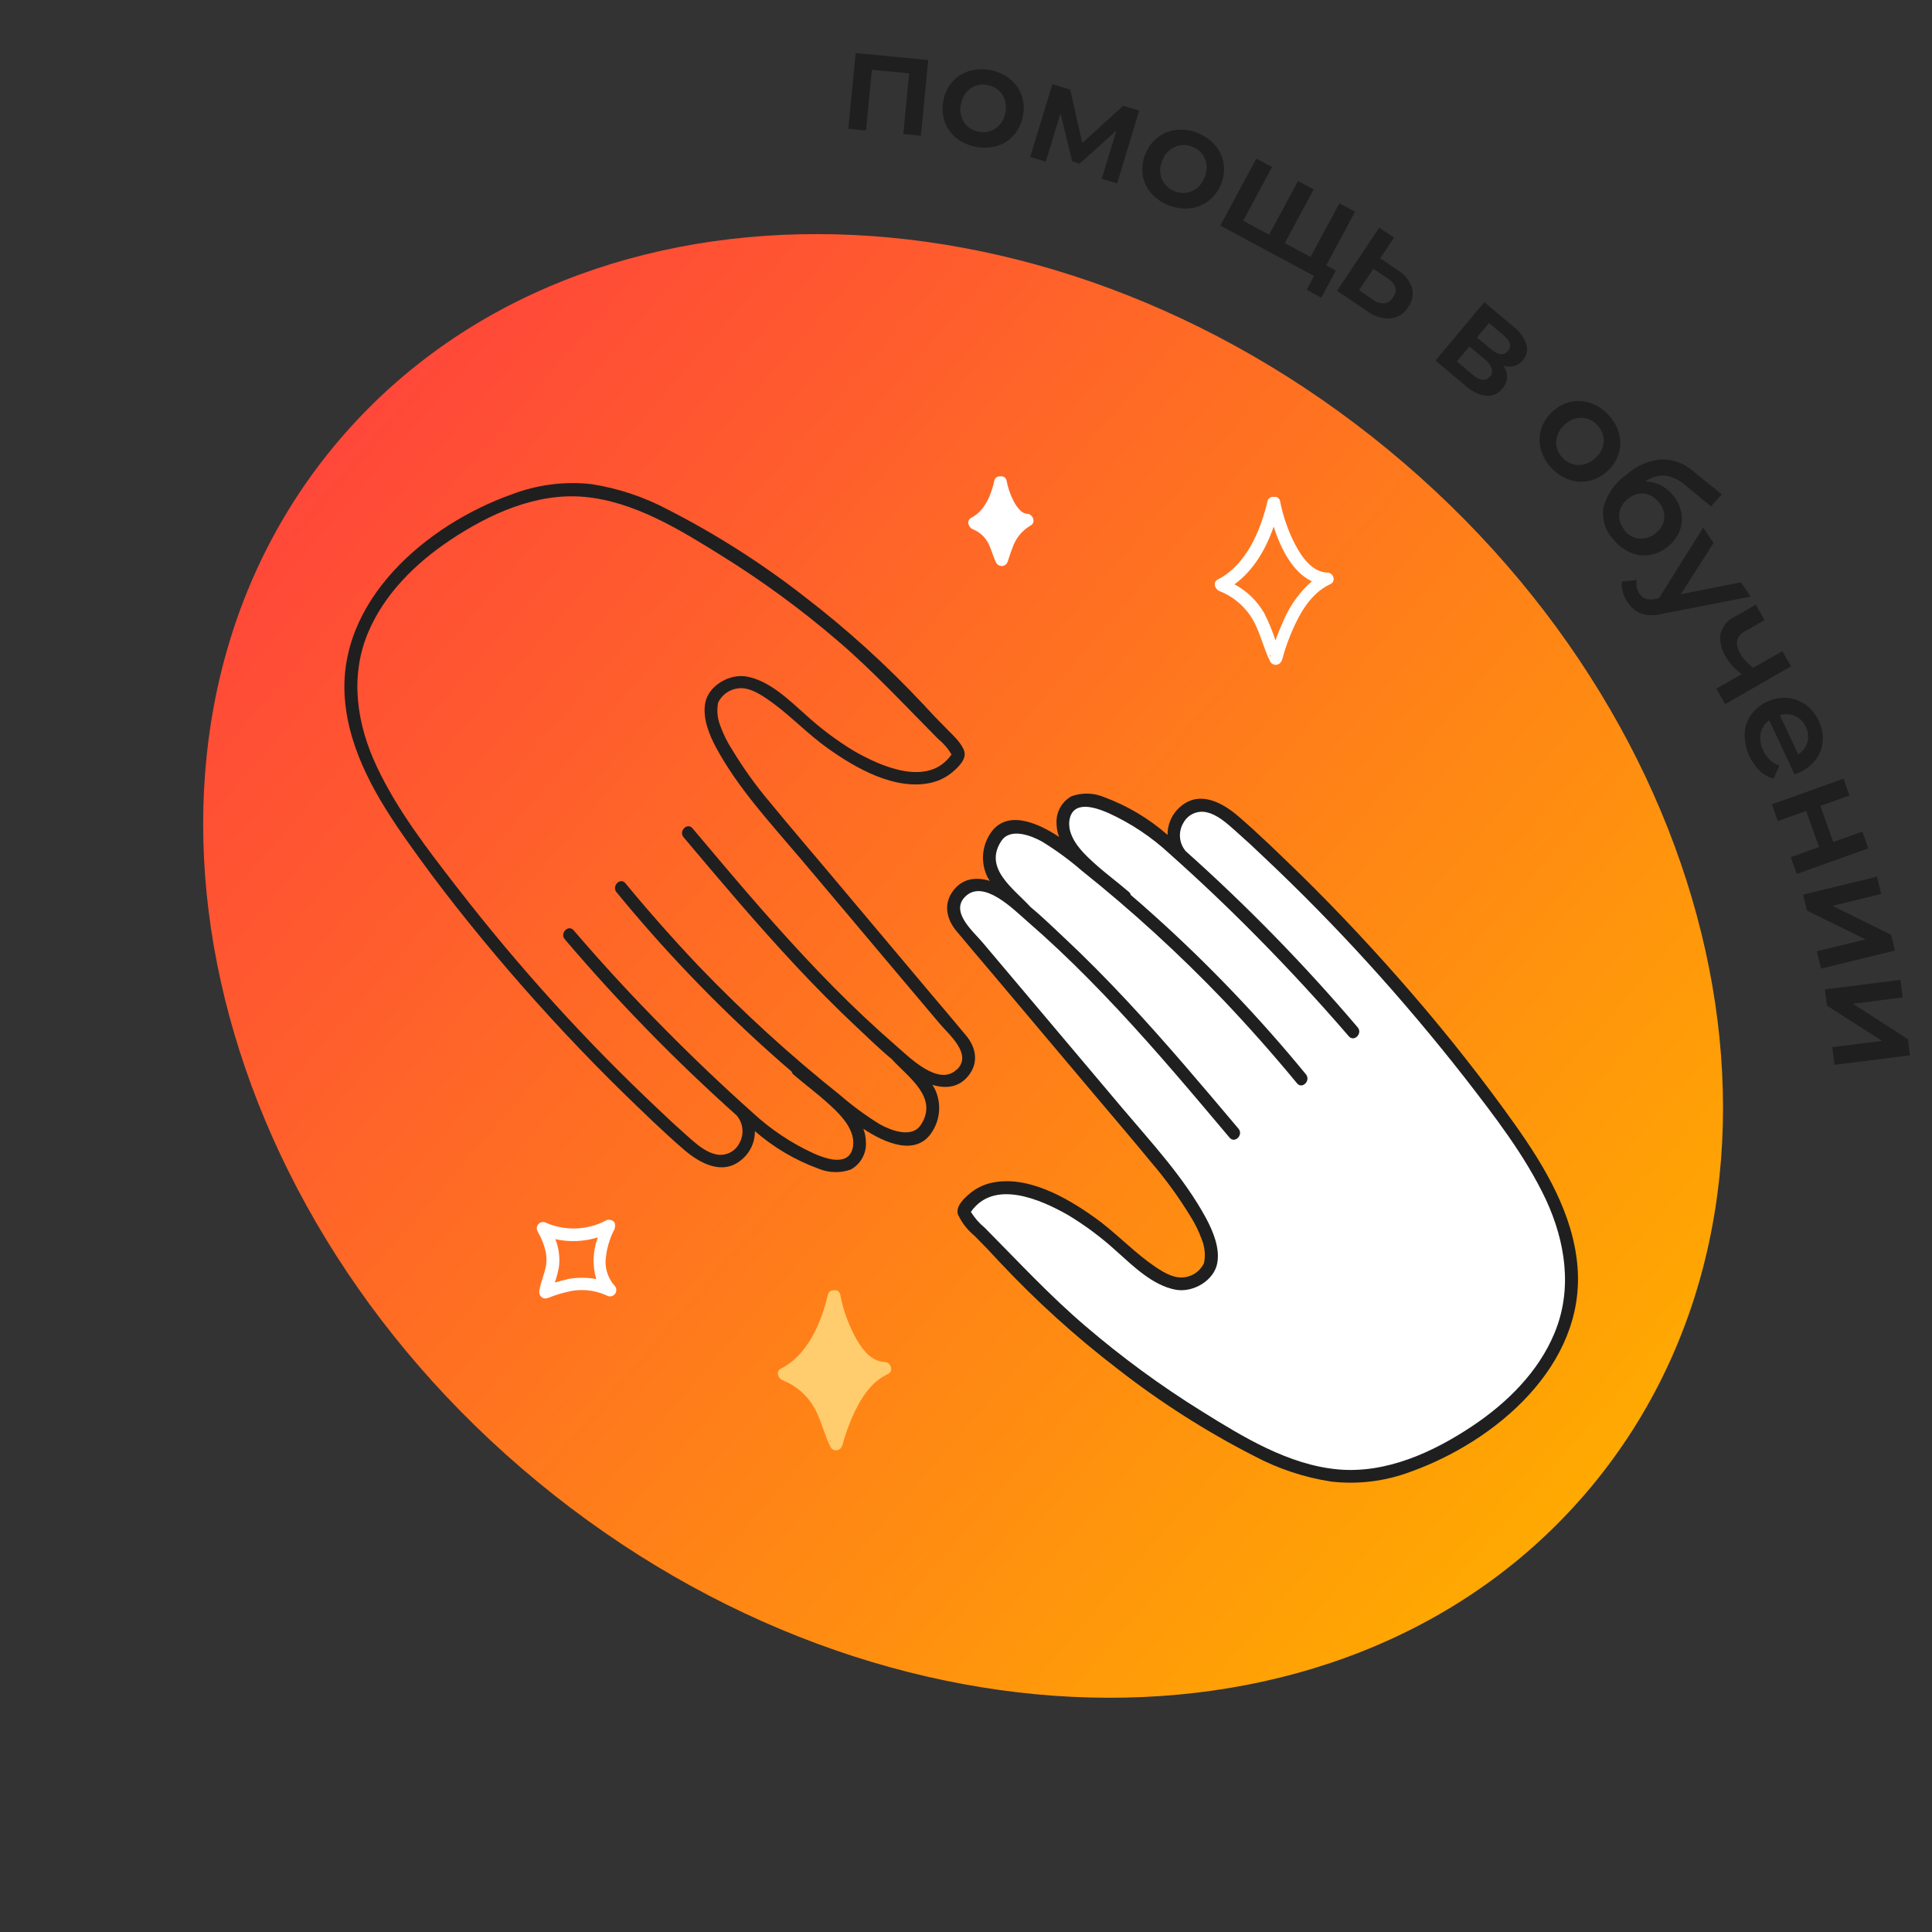 <svg width="204" height="204" viewBox="0 0 204 204" fill="none" xmlns="http://www.w3.org/2000/svg">
<rect x="0" y="0" width="204" height="204" fill="#333333" stroke="none"/>
<g clip-path="url(#clip0_531_15293)">
<path d="M146.595 47.503C183.318 77.764 192.985 126.692 168.186 156.785C143.388 186.879 93.514 186.744 56.792 156.482C20.069 126.221 10.402 77.293 35.201 47.2C59.999 17.106 109.872 17.242 146.595 47.503Z" fill="url(#paint0_linear_531_15293)"/>
<path d="M102 109.333C100.787 107.86 99.54 106.413 98.313 104.953L87.467 92.06C85.42 89.633 83.353 87.22 81.34 84.767C79.86 83.02 78.52 81.159 77.333 79.2C76.818 78.406 76.393 77.556 76.067 76.667C75.75 75.88 75.666 75.019 75.827 74.187C76.058 73.713 76.423 73.316 76.877 73.046C77.33 72.776 77.853 72.644 78.38 72.667C79.567 72.74 80.767 73.627 81.713 74.313C83.673 75.773 85.367 77.56 87.36 78.98C90.34 81.113 94.54 83.527 98.36 82.64C99.197 82.439 99.974 82.042 100.627 81.48C101.207 80.98 102.08 80.147 101.813 79.313C101.547 78.48 100.687 77.693 100.06 77.06C99.171 76.171 98.302 75.262 97.453 74.333C93.601 70.22 89.418 66.43 84.947 63C80.448 59.491 75.627 56.417 70.547 53.82C68.005 52.465 65.253 51.55 62.407 51.113C59.571 50.808 56.703 51.18 54.04 52.2C45.08 55.38 35.593 63.4 36.413 73.793C36.853 79.373 39.847 84.373 43.013 88.84C46.347 93.58 50.007 98.173 53.793 102.573C57.58 106.973 61.653 111.333 65.86 115.447C67.927 117.447 70.02 119.5 72.213 121.387C73.873 122.813 76.213 124.12 78.213 122.527C78.685 122.162 79.066 121.693 79.325 121.156C79.584 120.619 79.715 120.03 79.707 119.433C81.684 121.158 83.962 122.502 86.427 123.4C87.514 123.854 88.731 123.885 89.84 123.487C90.345 123.208 90.762 122.794 91.043 122.291C91.325 121.788 91.46 121.216 91.433 120.64C91.43 120.143 91.338 119.651 91.16 119.187C93.42 120.687 96.793 122.193 98.46 119.447C98.885 118.769 99.127 117.992 99.162 117.193C99.198 116.394 99.025 115.599 98.66 114.887C98.593 114.773 98.52 114.66 98.447 114.547C99.92 115 101.447 114.833 102.447 113.32C103.333 112 102.987 110.5 102 109.333ZM101.013 112.933C99.093 114.793 95.933 111.56 94.533 110.347C92.28 108.393 90.113 106.347 88.013 104.22C83.813 99.973 79.887 95.467 76.013 90.887L73.127 87.467C72.573 86.8 71.633 87.753 72.18 88.407C76.06 93.013 79.947 97.62 84.06 102.02C86.133 104.233 88.267 106.4 90.48 108.473C91.66 109.573 92.86 110.76 94.133 111.807C95.887 113.74 99.16 115.887 97.213 118.8C96.267 120.213 94.053 119.36 92.893 118.707C91.42 117.798 90.022 116.772 88.713 115.64C83.434 111.431 78.44 106.874 73.767 102C71.1 99.187 68.525 96.276 66.04 93.267C65.5 92.6 64.56 93.553 65.1 94.213C70.027 100.227 75.407 105.854 81.193 111.047C81.984 111.758 82.784 112.46 83.593 113.153C83.622 113.273 83.687 113.38 83.78 113.46C84.967 114.487 86.233 115.413 87.393 116.467C88.433 117.4 89.613 118.52 90 119.913C90.24 120.78 90.08 122.04 89.093 122.36C88.107 122.68 86.82 122.18 85.913 121.787C83.56 120.709 81.393 119.264 79.493 117.507C76.329 114.68 73.253 111.756 70.267 108.733C66.911 105.356 63.682 101.858 60.58 98.24C60.02 97.573 59.08 98.533 59.64 99.18C65.256 105.784 71.317 111.996 77.78 117.773C78.13 118.18 78.343 118.686 78.391 119.221C78.439 119.755 78.318 120.291 78.047 120.753C77.824 121.175 77.472 121.514 77.042 121.72C76.613 121.926 76.128 121.99 75.66 121.9C74.427 121.647 73.427 120.7 72.52 119.9C71.511 119.011 70.513 118.091 69.527 117.14C65.718 113.562 62.053 109.833 58.533 105.953C55.013 102.073 51.62 98.029 48.353 93.82C45.213 89.767 41.98 85.613 39.787 80.953C37.687 76.507 36.913 71.507 38.84 66.86C40.54 62.76 43.867 59.48 47.507 57.047C51.64 54.28 56.627 52 61.713 52.467C66.947 52.947 71.76 55.913 76.127 58.633C80.444 61.311 84.549 64.315 88.407 67.62C92.187 70.847 95.52 74.46 99.013 77.98C99.594 78.451 100.088 79.02 100.473 79.66C98.053 83.133 93.14 80.993 90.2 79.313C88.373 78.211 86.66 76.929 85.087 75.487C83.32 73.92 81.273 71.887 78.86 71.44C77.053 71.1 74.793 72.38 74.46 74.26C74.173 75.84 74.9 77.627 75.64 78.987C77.967 83.273 81.367 86.927 84.5 90.627C87.633 94.327 90.607 97.867 93.653 101.487L99.233 108.1C100.24 109.28 102.7 111.333 101.04 112.94L101.013 112.933Z" fill="#1F1F1F"/>
<path d="M160.667 147.093C157.528 150.372 153.691 152.902 149.44 154.493C147.194 155.472 144.762 155.947 142.313 155.887C139.897 155.897 137.503 155.423 135.273 154.493C132.878 153.376 130.562 152.098 128.34 150.667C126.167 149.373 123.987 148.553 121.92 147.107C117.772 144.194 113.844 140.981 110.167 137.493C108.34 135.767 106.607 133.947 104.893 132.107C104.167 131.32 103.373 130.6 102.653 129.807C102.167 129.267 101.247 128.327 101.7 127.54C102.587 126.007 103.667 125.64 105.407 125.46C107.155 125.344 108.904 125.67 110.493 126.407C112.122 127.082 113.664 127.951 115.087 128.993C116.807 130.213 118.373 131.72 119.993 133.06C120.756 133.697 121.568 134.274 122.42 134.787C123.324 135.341 124.387 135.575 125.44 135.453C125.883 135.409 126.308 135.255 126.676 135.004C127.044 134.754 127.343 134.416 127.547 134.02C127.886 133.358 127.983 132.599 127.82 131.873C127.62 130.974 127.327 130.099 126.947 129.26C126.453 128.393 125.7 126.98 125.113 126.173C123.92 124.547 122.24 122.78 120.947 121.227C119.32 119.28 117.933 117.333 116.28 115.393L112.2 110.547L106.68 104.007L102.753 99.34C102.208 98.805 101.715 98.221 101.28 97.593C100.727 96.007 100.367 95.813 100.78 95.18C101.193 94.546 101.287 94.106 101.887 93.793C102.773 93.333 104.12 93.186 104.96 93.873C106.133 94.833 107.24 95.873 108.38 96.873C112.215 100.234 115.872 103.795 119.333 107.54C123.087 111.613 126.667 115.853 130.233 120.093C130.747 120.707 130.187 119 129.673 118.393C127.673 116 126.207 114.727 124.16 112.393C120.547 108.227 117.02 104 113.04 100.187C111.933 99.126 110.547 98.02 108.12 95.746C105.453 93.28 104.74 91.666 104.753 89.647C104.723 88.921 104.96 88.209 105.42 87.647C106.32 86.62 107.747 86.806 108.893 87.093C110.04 87.38 111.72 89.093 112.067 89.386C113.093 90.293 114.453 91.14 115.467 92.053C119.033 95.287 122.86 98.68 126.32 102.053C130.092 105.75 133.637 109.673 136.933 113.8C137.147 114.06 137.387 114.28 137.6 114.067C137.813 113.853 137.073 113.4 136.867 113.14C135.147 111.04 133.887 109.14 132.007 107.14C128.353 103.36 124.787 99.867 120.94 96.287C118.093 93.62 115.173 91.573 112.94 88.5C112.641 88.12 112.424 87.682 112.303 87.214C112.181 86.746 112.158 86.257 112.233 85.78C112.335 85.4 112.554 85.062 112.86 84.814C113.165 84.567 113.541 84.421 113.933 84.4C114.807 84.4 116.953 83.287 123.56 89.186C125.56 90.96 126.487 91.893 127.927 93.306C133.147 98.413 137.62 103.267 142.38 108.807C142.9 109.407 143.4 108.847 142.88 108.247C141.773 106.96 139.173 104.08 139.06 103.96C137.68 102.473 128.033 93.113 124.927 89.96C124.429 89.329 124.144 88.556 124.116 87.753C124.087 86.95 124.315 86.158 124.767 85.493C125.183 84.999 125.749 84.655 126.38 84.513C126.64 84.447 126.787 84.74 127.553 84.88C128.74 85.093 129.82 86.213 130.72 86.947C132.72 88.626 134.76 90.673 136.627 92.487C138.493 94.3 140.52 96.106 142.34 98.013C145.987 101.833 149.227 105.587 152.567 109.68C154.227 111.727 155.98 114.347 157.567 116.467C159.153 118.587 160.053 119.847 161.44 122.013C164.107 126.18 166.107 130.333 165.96 135.387C165.833 140 163.687 143.853 160.667 147.093Z" fill="white"/>
<path d="M166.573 133.8C166.133 128.22 163.14 123.22 159.973 118.753C156.607 114.013 152.98 109.42 149.187 105.02C145.393 100.62 141.333 96.26 137.127 92.146C135.053 90.146 132.967 88.093 130.773 86.206C129.113 84.78 126.773 83.473 124.773 85.066C124.303 85.432 123.924 85.901 123.666 86.438C123.408 86.975 123.278 87.564 123.287 88.16C121.309 86.424 119.029 85.068 116.56 84.16C115.472 83.708 114.256 83.677 113.147 84.073C112.642 84.351 112.225 84.765 111.945 85.269C111.664 85.772 111.531 86.344 111.56 86.92C111.56 87.417 111.653 87.91 111.833 88.373C109.573 86.873 106.193 85.366 104.5 88.113C104.075 88.791 103.833 89.567 103.797 90.367C103.762 91.166 103.936 91.961 104.3 92.673C104.367 92.786 104.44 92.9 104.513 93.013C103.04 92.56 101.513 92.733 100.513 94.24C99.633 95.573 99.98 97.06 100.933 98.24C102.153 99.713 103.393 101.16 104.627 102.62L115.5 115.52C117.547 117.946 119.613 120.36 121.627 122.813C123.118 124.559 124.469 126.42 125.667 128.38C126.169 129.167 126.582 130.008 126.9 130.886C127.218 131.673 127.299 132.535 127.133 133.366C126.907 133.843 126.544 134.242 126.091 134.513C125.637 134.784 125.114 134.914 124.587 134.886C123.4 134.813 122.2 133.926 121.253 133.24C119.293 131.78 117.6 129.993 115.607 128.573C112.627 126.44 108.427 124.026 104.607 124.913C103.769 125.114 102.992 125.511 102.34 126.073C101.76 126.573 100.88 127.406 101.153 128.24C101.56 129.113 102.16 129.884 102.907 130.493C103.795 131.382 104.664 132.291 105.513 133.22C109.366 137.333 113.548 141.123 118.02 144.553C122.516 148.062 127.335 151.136 132.413 153.733C134.957 155.087 137.711 156.002 140.56 156.44C143.381 156.762 146.239 156.413 148.9 155.42C157.907 152.213 167.387 144.193 166.573 133.8ZM164.14 140.76C162.447 144.86 159.12 148.14 155.473 150.573C151.333 153.34 146.347 155.62 141.267 155.153C136.033 154.673 131.213 151.706 126.847 148.986C122.538 146.307 118.439 143.302 114.587 140C110.807 136.773 107.473 133.16 103.98 129.64C103.4 129.168 102.906 128.6 102.52 127.96C104.94 124.486 109.853 126.626 112.793 128.306C114.62 129.409 116.333 130.691 117.907 132.133C119.667 133.7 121.72 135.733 124.133 136.18C125.94 136.52 128.2 135.24 128.533 133.36C128.82 131.78 128.093 130.026 127.353 128.64C125.027 124.346 121.627 120.7 118.493 116.993C115.36 113.286 112.387 109.753 109.333 106.133L103.753 99.52C102.733 98.313 100.28 96.26 101.94 94.653C103.86 92.8 107.02 96.026 108.42 97.24C110.673 99.193 112.84 101.24 114.94 103.366C119.14 107.613 123.067 112.12 126.94 116.7L129.827 120.12C130.38 120.786 131.32 119.833 130.773 119.18C126.887 114.573 123.007 109.966 118.893 105.566C116.82 103.353 114.687 101.186 112.473 99.113C111.293 98.013 110.093 96.826 108.82 95.78C107.067 93.846 103.793 91.7 105.74 88.786C106.687 87.373 108.9 88.226 110.06 88.88C111.533 89.788 112.931 90.814 114.24 91.946C119.536 96.176 124.542 100.755 129.227 105.653C131.893 108.466 134.469 111.377 136.953 114.386C137.493 115.053 138.433 114.1 137.893 113.44C132.966 107.426 127.586 101.799 121.8 96.606C121.009 95.891 120.209 95.189 119.4 94.5C119.372 94.38 119.306 94.273 119.213 94.193C118.027 93.166 116.76 92.24 115.6 91.193C114.56 90.253 113.38 89.14 112.993 87.74C112.753 86.873 112.913 85.613 113.9 85.293C114.887 84.973 116.167 85.473 117.08 85.866C119.435 86.944 121.602 88.391 123.5 90.153C126.669 92.971 129.744 95.893 132.727 98.92C136.073 102.306 139.302 105.804 142.413 109.413C142.973 110.08 143.913 109.12 143.353 108.473C137.737 101.868 131.674 95.655 125.207 89.88C124.857 89.472 124.644 88.966 124.598 88.431C124.551 87.897 124.673 87.361 124.947 86.9C125.169 86.478 125.521 86.139 125.951 85.933C126.381 85.727 126.865 85.663 127.333 85.753C128.567 86.006 129.567 86.953 130.473 87.753C131.482 88.642 132.48 89.562 133.467 90.513C137.271 94.095 140.935 97.824 144.46 101.7C147.984 105.575 151.387 109.609 154.667 113.8C157.8 117.853 161.033 122.006 163.233 126.666C165.293 131.12 166.073 136.113 164.14 140.76Z" fill="#1F1F1F"/>
<path d="M89.573 13.593L91.447 13.773L92.067 7.367L96 7.747L95.38 14.153L97.24 14.333L98.013 6.34L90.347 5.6L89.573 13.593Z" fill="#1F1F1F"/>
<path d="M106.667 8.353C106.064 7.88 105.358 7.556 104.606 7.408C103.854 7.259 103.077 7.291 102.34 7.5C101.654 7.708 101.039 8.1 100.56 8.633C100.067 9.201 99.74 9.893 99.613 10.633C99.456 11.362 99.5 12.12 99.74 12.827C99.974 13.507 100.395 14.107 100.953 14.56C101.557 15.031 102.264 15.354 103.015 15.502C103.767 15.65 104.542 15.62 105.28 15.413C105.969 15.206 106.586 14.808 107.06 14.267C107.551 13.698 107.879 13.007 108.007 12.267C108.164 11.54 108.12 10.784 107.88 10.08C107.643 9.403 107.223 8.806 106.667 8.353ZM106.153 11.9C106.103 12.23 105.987 12.546 105.811 12.83C105.636 13.114 105.406 13.36 105.133 13.553C104.872 13.734 104.575 13.858 104.263 13.918C103.951 13.977 103.63 13.971 103.32 13.9C103.007 13.85 102.708 13.735 102.443 13.561C102.177 13.387 101.951 13.16 101.78 12.893C101.603 12.611 101.485 12.297 101.432 11.968C101.379 11.639 101.393 11.303 101.473 10.98C101.524 10.653 101.64 10.339 101.812 10.056C101.985 9.774 102.212 9.528 102.48 9.333C102.74 9.153 103.036 9.029 103.347 8.969C103.658 8.909 103.978 8.915 104.287 8.987C104.602 9.039 104.902 9.156 105.17 9.33C105.437 9.505 105.665 9.733 105.84 10C106.015 10.28 106.133 10.592 106.187 10.919C106.241 11.245 106.229 11.578 106.153 11.9Z" fill="#1F1F1F"/>
<path d="M114.273 15.1L113.007 9.467L111.12 8.887L108.78 16.573L110.42 17.073L111.98 11.967L113.213 17.04L113.993 17.28L117.887 13.78L116.333 18.873L117.96 19.367L120.287 11.68L118.6 11.167L114.273 15.1Z" fill="#1F1F1F"/>
<path d="M129.213 17.333C129.114 16.622 128.818 15.953 128.36 15.4C127.869 14.807 127.236 14.348 126.52 14.067C125.818 13.76 125.049 13.638 124.287 13.713C123.56 13.771 122.866 14.038 122.287 14.48C121.691 14.929 121.23 15.534 120.953 16.227C120.661 16.914 120.555 17.666 120.647 18.407C120.746 19.118 121.042 19.787 121.5 20.34C122.006 20.923 122.643 21.378 123.36 21.667C124.076 21.955 124.851 22.07 125.62 22C126.335 21.931 127.016 21.663 127.587 21.227C128.181 20.77 128.642 20.162 128.92 19.467C129.205 18.794 129.307 18.058 129.213 17.333ZM127.16 18.78C127.045 19.094 126.867 19.382 126.638 19.626C126.409 19.87 126.133 20.065 125.827 20.2C125.229 20.435 124.564 20.427 123.972 20.178C123.38 19.929 122.909 19.458 122.66 18.867C122.545 18.555 122.493 18.224 122.506 17.892C122.52 17.56 122.6 17.234 122.74 16.933C122.854 16.618 123.032 16.329 123.261 16.084C123.49 15.838 123.766 15.642 124.073 15.507C124.362 15.376 124.676 15.309 124.993 15.309C125.31 15.309 125.624 15.376 125.913 15.507C126.214 15.616 126.488 15.788 126.718 16.011C126.948 16.234 127.128 16.503 127.247 16.8C127.367 17.117 127.422 17.456 127.407 17.796C127.392 18.135 127.308 18.468 127.16 18.773V18.78Z" fill="#1F1F1F"/>
<path d="M143.087 22.353L141.427 21.467L138.38 27.133L135.66 25.673L138.713 20L137.06 19.113L134.007 24.78L131.267 23.307L134.313 17.64L132.66 16.747L128.853 23.82L138.747 29.14L137.967 30.6L139.513 31.433L141.053 28.573L140.033 28.02L143.087 22.353Z" fill="#1F1F1F"/>
<path d="M147.513 28.48L145.733 27.273L147.193 25.087L145.633 24.04L141.173 30.707L144.287 32.807C145.001 33.365 145.887 33.657 146.793 33.633C147.18 33.596 147.552 33.468 147.88 33.259C148.208 33.051 148.482 32.768 148.68 32.433C148.901 32.14 149.053 31.801 149.124 31.44C149.194 31.08 149.182 30.708 149.087 30.353C148.799 29.563 148.242 28.9 147.513 28.48ZM147.113 31.36C147.017 31.538 146.881 31.691 146.716 31.806C146.55 31.922 146.36 31.998 146.16 32.027C145.71 32.042 145.27 31.895 144.92 31.613L143.5 30.647L145.013 28.387L146.433 29.333C146.823 29.559 147.136 29.895 147.333 30.3C147.379 30.477 147.384 30.663 147.345 30.843C147.307 31.022 147.228 31.19 147.113 31.333V31.36Z" fill="#1F1F1F"/>
<path d="M159.74 34.433L156.727 31.913L151.573 38.073L154.713 40.7C155.322 41.285 156.098 41.667 156.933 41.793C157.257 41.819 157.581 41.763 157.877 41.63C158.173 41.497 158.431 41.292 158.627 41.033C158.932 40.707 159.11 40.281 159.127 39.834C159.144 39.387 158.999 38.949 158.72 38.6C159.093 38.718 159.491 38.734 159.873 38.647C160.241 38.545 160.568 38.331 160.807 38.033C161.01 37.805 161.15 37.527 161.212 37.227C161.274 36.928 161.256 36.617 161.16 36.327C160.879 35.572 160.386 34.914 159.74 34.433ZM157.313 39.767C156.869 40.282 156.255 40.209 155.473 39.547L153.827 38.167L155.16 36.587L156.847 38C157.155 38.234 157.387 38.554 157.513 38.92C157.556 39.066 157.562 39.22 157.531 39.369C157.499 39.518 157.431 39.657 157.333 39.773L157.313 39.767ZM159.227 37.053C158.793 37.573 158.207 37.513 157.46 36.893L155.947 35.627L157.227 34.107L158.733 35.367C159.48 36 159.647 36.56 159.227 37.06V37.053Z" fill="#1F1F1F"/>
<path d="M170.94 47.84C171.137 47.149 171.137 46.417 170.94 45.727C170.726 44.988 170.332 44.315 169.793 43.767C169.274 43.204 168.62 42.782 167.893 42.54C167.213 42.313 166.484 42.281 165.787 42.447C165.063 42.62 164.401 42.989 163.873 43.513C163.325 44.019 162.924 44.664 162.713 45.38C162.513 46.07 162.513 46.803 162.713 47.493C162.92 48.23 163.31 48.902 163.847 49.447C164.37 50.006 165.026 50.426 165.753 50.667C166.435 50.897 167.167 50.929 167.867 50.76C168.592 50.582 169.255 50.211 169.787 49.687C170.332 49.188 170.731 48.549 170.94 47.84ZM168.48 48.333C168.244 48.576 167.962 48.769 167.651 48.901C167.34 49.032 167.005 49.1 166.667 49.1C166.349 49.096 166.035 49.025 165.746 48.893C165.457 48.761 165.198 48.571 164.987 48.333C164.762 48.111 164.587 47.845 164.472 47.551C164.357 47.257 164.305 46.942 164.32 46.627C164.338 46.293 164.423 45.967 164.57 45.667C164.716 45.367 164.922 45.099 165.173 44.88C165.405 44.641 165.681 44.449 165.986 44.316C166.292 44.183 166.62 44.112 166.953 44.107C167.595 44.128 168.204 44.399 168.648 44.862C169.093 45.325 169.339 45.944 169.333 46.587C169.316 46.92 169.231 47.247 169.085 47.547C168.938 47.847 168.732 48.115 168.48 48.333Z" fill="#1F1F1F"/>
<path d="M174.14 58.613C174.855 58.508 175.527 58.205 176.08 57.74C176.632 57.313 177.064 56.75 177.333 56.107C177.578 55.5 177.648 54.837 177.533 54.193C177.412 53.502 177.113 52.855 176.667 52.313C176.306 51.859 175.851 51.488 175.333 51.227C174.836 50.979 174.289 50.847 173.733 50.84C174.339 50.388 175.086 50.168 175.84 50.22C176.647 50.353 177.398 50.719 178 51.273L180.667 53.467L181.807 52.2L178.84 49.8C177.899 48.947 176.669 48.485 175.4 48.507C174.047 48.637 172.771 49.198 171.76 50.107C170.579 50.919 169.721 52.12 169.333 53.5C169.22 54.1 169.248 54.718 169.415 55.306C169.581 55.894 169.882 56.435 170.293 56.887C170.765 57.495 171.375 57.982 172.073 58.307C172.718 58.606 173.436 58.712 174.14 58.613ZM171.527 55.947C171.321 55.711 171.166 55.435 171.072 55.137C170.978 54.839 170.946 54.524 170.98 54.213C171.023 53.907 171.126 53.613 171.284 53.347C171.442 53.082 171.652 52.85 171.9 52.667C172.132 52.464 172.403 52.31 172.697 52.216C172.99 52.122 173.3 52.09 173.607 52.12C173.915 52.162 174.212 52.266 174.48 52.425C174.748 52.585 174.982 52.796 175.167 53.047C175.369 53.278 175.524 53.547 175.62 53.84C175.716 54.132 175.752 54.44 175.727 54.747C175.691 55.052 175.593 55.346 175.439 55.612C175.286 55.878 175.079 56.11 174.833 56.293C174.597 56.499 174.322 56.655 174.024 56.754C173.727 56.852 173.412 56.891 173.1 56.867C172.791 56.842 172.491 56.752 172.22 56.602C171.949 56.453 171.713 56.248 171.527 56V55.947Z" fill="#1F1F1F"/>
<path d="M183.807 61.487L177.467 62.747L180.94 57.333L179.833 55.72L175.167 63.167L174.827 63.233C174.485 63.315 174.128 63.315 173.787 63.233C173.513 63.135 173.279 62.95 173.12 62.707C172.978 62.493 172.877 62.256 172.82 62.007C172.777 61.755 172.777 61.498 172.82 61.247L171.253 61.407C171.208 61.779 171.243 62.156 171.353 62.513C171.464 62.901 171.637 63.268 171.867 63.6C172.215 64.146 172.729 64.567 173.333 64.8C174.065 65.01 174.841 65.01 175.573 64.8L184.86 62.993L183.807 61.487Z" fill="#1F1F1F"/>
<path d="M188.187 68.76L185.133 70.507C184.561 70.11 184.085 69.591 183.74 68.987C183.476 68.595 183.365 68.121 183.427 67.653C183.474 67.446 183.567 67.252 183.7 67.086C183.833 66.919 184.001 66.785 184.193 66.693L186.32 65.473L185.387 63.847L183.153 65.127C182.787 65.299 182.464 65.551 182.207 65.863C181.95 66.176 181.766 66.541 181.667 66.933C181.553 67.78 181.755 68.639 182.233 69.347C182.647 70.077 183.224 70.703 183.92 71.173L181.22 72.72L182.153 74.353L189.12 70.353L188.187 68.76Z" fill="#1F1F1F"/>
<path d="M187.88 80.84C187.5 80.704 187.152 80.492 186.859 80.215C186.565 79.939 186.332 79.604 186.173 79.233C185.892 78.68 185.798 78.051 185.907 77.44C186.021 76.879 186.348 76.384 186.82 76.06L189.487 81.773C189.713 81.687 189.887 81.62 190 81.567C190.693 81.261 191.296 80.784 191.753 80.18C192.168 79.618 192.416 78.95 192.467 78.253C192.515 77.522 192.37 76.791 192.047 76.133C191.745 75.453 191.272 74.862 190.673 74.42C190.101 74 189.422 73.748 188.713 73.693C187.977 73.64 187.239 73.78 186.573 74.1C185.894 74.407 185.309 74.891 184.88 75.5C184.472 76.09 184.241 76.784 184.213 77.5C184.206 78.221 184.343 78.937 184.617 79.605C184.89 80.272 185.295 80.878 185.807 81.387C186.217 81.783 186.722 82.068 187.273 82.213L187.88 80.84ZM189.553 75.607C190.058 75.843 190.459 76.255 190.68 76.767C190.936 77.261 190.995 77.835 190.844 78.371C190.693 78.907 190.343 79.365 189.867 79.653L187.94 75.52C188.47 75.35 189.044 75.381 189.553 75.607Z" fill="#1F1F1F"/>
<path d="M196.647 87.807L193.573 88.907L192.213 85.093L195.287 84L194.653 82.227L187.093 84.927L187.72 86.7L190.713 85.633L192.073 89.44L189.087 90.507L189.72 92.28L197.28 89.58L196.647 87.807Z" fill="#1F1F1F"/>
<path d="M199.687 98.707L193.493 95.647L198.633 94.393L198.187 92.567L190.387 94.467L190.793 96.147L196.987 99.193L191.84 100.447L192.287 102.273L200.087 100.373L199.687 98.707Z" fill="#1F1F1F"/>
<path d="M201.46 109.727L195.647 105.987L200.9 105.32L200.667 103.46L192.693 104.467L192.913 106.18L198.72 109.907L193.467 110.567L193.707 112.433L201.673 111.427L201.46 109.727Z" fill="#1F1F1F"/>
<path d="M93.433 143.813C91.88 143.773 90.867 142.24 90.213 141.007C89.514 139.649 89.011 138.199 88.72 136.7C88.709 136.625 88.683 136.553 88.642 136.488C88.602 136.424 88.549 136.368 88.487 136.325C88.424 136.282 88.353 136.252 88.279 136.237C88.204 136.223 88.128 136.224 88.053 136.24C87.909 136.224 87.765 136.262 87.647 136.347C87.53 136.432 87.449 136.558 87.42 136.7C86.72 139.647 85.313 143.047 82.46 144.513C81.887 144.807 82.14 145.527 82.62 145.733C84.193 146.351 85.472 147.542 86.2 149.067C86.787 150.28 87.1 151.6 87.7 152.807C87.744 152.882 87.803 152.949 87.873 153.002C87.942 153.055 88.022 153.094 88.107 153.116C88.192 153.138 88.28 153.144 88.367 153.132C88.454 153.12 88.538 153.091 88.613 153.047C88.96 152.853 89.027 152.313 89.133 151.967C89.361 151.212 89.631 150.471 89.94 149.747C90.74 147.9 91.867 145.947 93.76 145.08C94.4 144.767 94.047 143.833 93.433 143.813ZM87.7 152.127C87.7 152.347 87.513 152.26 87.7 152.06V152.127Z" fill="#FFCC6E"/>
<path d="M108.46 54.253C108.17 54.227 107.9 54.091 107.707 53.873C107.438 53.598 107.214 53.283 107.04 52.94C106.685 52.255 106.432 51.523 106.287 50.767C106.275 50.691 106.249 50.619 106.209 50.554C106.169 50.489 106.116 50.433 106.054 50.39C105.991 50.346 105.921 50.316 105.846 50.3C105.771 50.285 105.695 50.285 105.62 50.3C105.475 50.284 105.329 50.323 105.212 50.41C105.095 50.496 105.014 50.623 104.987 50.767C104.667 52.233 104 53.933 102.567 54.667C102 54.96 102.247 55.687 102.727 55.887C103.471 56.184 104.074 56.754 104.413 57.48C104.72 58.147 104.88 58.813 105.193 59.433C105.237 59.509 105.296 59.575 105.366 59.629C105.436 59.682 105.515 59.721 105.6 59.743C105.685 59.765 105.773 59.77 105.86 59.758C105.947 59.747 106.031 59.718 106.107 59.673C106.387 59.513 106.44 59.193 106.527 58.92C106.613 58.647 106.773 58.167 106.913 57.833C107.24 56.854 107.91 56.025 108.8 55.5C109.427 55.2 109.073 54.273 108.46 54.253Z" fill="white"/>
<path d="M140.173 60.46C138.52 60.413 137.447 58.793 136.747 57.48C136.009 56.046 135.477 54.516 135.167 52.933C135.156 52.858 135.129 52.786 135.089 52.721C135.049 52.657 134.996 52.601 134.933 52.558C134.871 52.515 134.8 52.485 134.726 52.471C134.651 52.456 134.574 52.457 134.5 52.473C134.351 52.448 134.198 52.482 134.073 52.568C133.949 52.654 133.863 52.785 133.833 52.933C133.093 56.047 131.607 59.64 128.593 61.187C128.02 61.48 128.273 62.2 128.753 62.407C130.417 63.059 131.772 64.317 132.547 65.927C133.16 67.207 133.493 68.593 134.127 69.873C134.217 70.025 134.364 70.135 134.535 70.179C134.706 70.223 134.888 70.197 135.04 70.107C135.393 69.907 135.46 69.347 135.567 68.993C135.808 68.195 136.096 67.412 136.427 66.647C137.267 64.693 138.427 62.647 140.427 61.7C141.14 61.407 140.787 60.473 140.173 60.46ZM134.173 69.187C134.173 69.413 133.98 69.327 134.173 69.127C134.168 69.146 134.166 69.166 134.167 69.187H134.173ZM135.58 65.413C135.243 66.135 134.943 66.874 134.68 67.627C134.363 66.647 133.97 65.693 133.507 64.773C132.764 63.472 131.669 62.406 130.347 61.7C132.347 60.26 133.68 57.96 134.487 55.607C135.227 57.92 136.487 60.427 138.52 61.38C137.255 62.493 136.249 63.87 135.573 65.413H135.58Z" fill="white"/>
<path d="M64.88 135.747C64.504 135.317 64.229 134.808 64.077 134.257C63.924 133.706 63.898 133.129 64 132.567C64.068 132.035 64.191 131.513 64.367 131.007C64.499 130.583 64.675 130.174 64.893 129.787C64.896 129.767 64.896 129.746 64.893 129.727C64.915 129.675 64.931 129.622 64.94 129.567C64.95 129.525 64.95 129.482 64.94 129.44C64.943 129.389 64.943 129.338 64.94 129.287V129.24C64.93 129.197 64.916 129.154 64.9 129.113C64.852 129.03 64.784 128.959 64.703 128.907C64.622 128.855 64.529 128.823 64.433 128.813C64.349 128.787 64.26 128.782 64.173 128.797C64.086 128.812 64.004 128.847 63.933 128.9C62.973 129.396 61.915 129.673 60.835 129.712C59.755 129.751 58.68 129.551 57.687 129.127C57.559 129.051 57.41 129.02 57.264 129.039C57.117 129.057 56.98 129.124 56.875 129.229C56.771 129.333 56.704 129.47 56.685 129.617C56.667 129.764 56.698 129.913 56.773 130.04C57.166 130.708 57.454 131.432 57.627 132.187C57.675 132.433 57.7 132.683 57.7 132.933C57.706 133.156 57.693 133.379 57.66 133.6C57.5 134.513 57.1 135.36 56.953 136.267C56.922 136.408 56.934 136.557 56.989 136.691C57.044 136.826 57.138 136.941 57.26 137.02C57.6 137.227 57.927 137.02 58.267 136.9C58.76 136.713 59.266 136.56 59.78 136.44C61.203 136.048 62.719 136.171 64.06 136.787C64.199 136.872 64.365 136.904 64.526 136.875C64.687 136.847 64.832 136.76 64.933 136.632C65.034 136.503 65.085 136.342 65.075 136.179C65.065 136.016 64.996 135.862 64.88 135.747ZM59.92 135.08C59.469 135.17 59.024 135.285 58.587 135.427C58.78 134.868 58.927 134.295 59.027 133.713C59.135 132.738 59.002 131.752 58.64 130.84C60.126 131.173 61.673 131.109 63.127 130.653C62.595 132.063 62.534 133.606 62.953 135.053C61.95 134.872 60.922 134.875 59.92 135.06V135.08Z" fill="white"/>
</g>
<defs>
<linearGradient id="paint0_linear_531_15293" x1="123.285" y1="211.274" x2="-14.395" y2="91.932" gradientUnits="userSpaceOnUse">
<stop stop-color="#FFAA00"/>
<stop offset="1" stop-color="#FF433C"/>
</linearGradient>
<clipPath id="clip0_531_15293">
<rect width="204" height="204" fill="white"/>
</clipPath>
</defs>
</svg>
